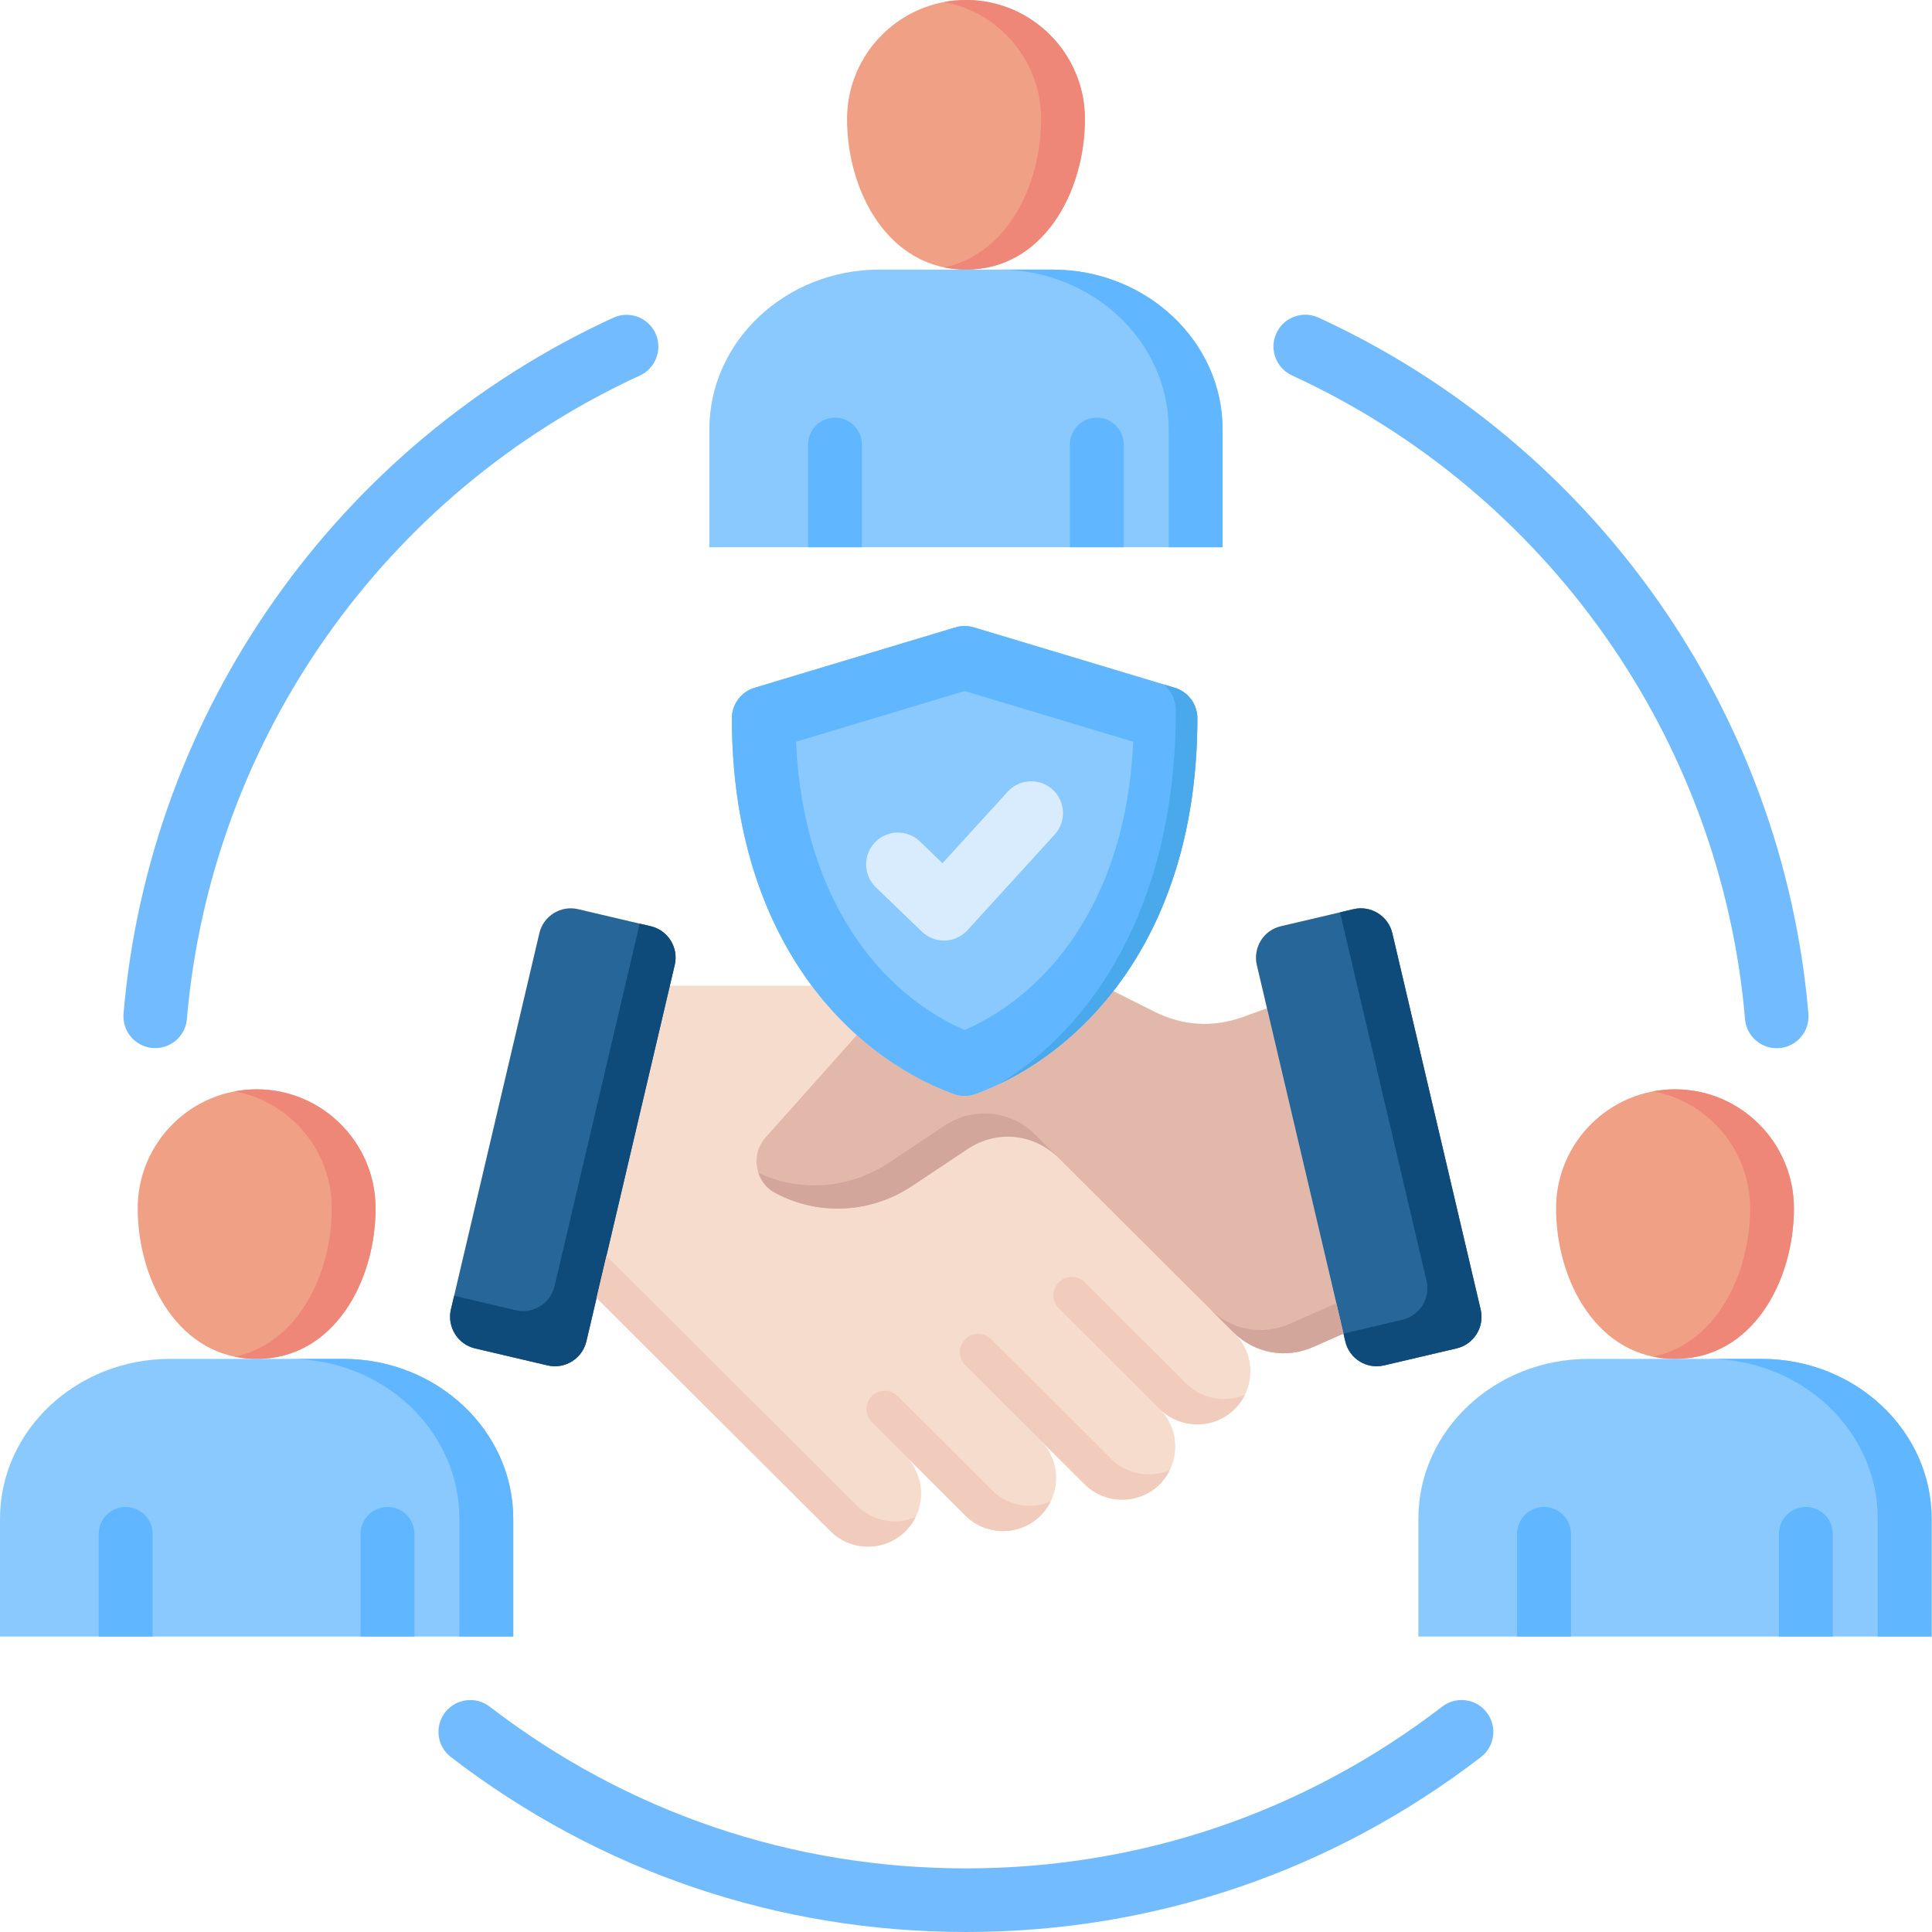 <svg width="70" height="70" viewBox="0 0 70 70" fill="none" xmlns="http://www.w3.org/2000/svg">
<path d="M35 0C32.624 0 30.69 1.934 30.69 4.31C30.69 6.956 32.201 9.768 35 9.768C37.8 9.768 39.308 6.956 39.308 4.31C39.308 1.933 37.376 0 35 0Z" fill="#F0A084"/>
<path d="M35.001 0C34.729 0 34.464 0.026 34.207 0.074C36.205 0.448 37.721 2.205 37.721 4.31C37.721 6.694 36.496 9.211 34.207 9.687C34.459 9.739 34.723 9.768 35.001 9.768C37.798 9.768 39.308 6.956 39.308 4.31C39.308 1.933 37.376 0 35.001 0Z" fill="#EE8778"/>
<path d="M38.136 9.768H31.862C28.465 9.768 25.701 12.365 25.701 15.558V19.827H44.297V15.558C44.297 12.365 41.533 9.768 38.136 9.768Z" fill="#8AC9FE"/>
<path d="M38.136 9.768H36.183C39.581 9.768 42.344 12.365 42.344 15.558V19.827H44.297V15.558C44.297 12.365 41.533 9.768 38.136 9.768Z" fill="#60B7FF"/>
<path d="M40.717 19.828V16.109C40.717 15.569 40.28 15.132 39.74 15.132C39.201 15.132 38.764 15.569 38.764 16.109V19.828H40.717Z" fill="#60B7FF"/>
<path d="M31.229 19.828V16.109C31.229 15.569 30.792 15.132 30.253 15.132C29.714 15.132 29.277 15.569 29.277 16.109V19.828H31.229Z" fill="#60B7FF"/>
<path d="M9.299 39.468C6.923 39.468 4.989 41.401 4.989 43.778C4.989 46.424 6.5 49.236 9.299 49.236C12.099 49.236 13.607 46.424 13.607 43.778C13.607 41.401 11.675 39.468 9.299 39.468Z" fill="#F0A084"/>
<path d="M9.3 39.468C9.029 39.468 8.763 39.494 8.506 39.542C10.504 39.916 12.021 41.672 12.021 43.778C12.021 46.161 10.795 48.679 8.506 49.155C8.758 49.207 9.022 49.236 9.3 49.236C12.097 49.236 13.607 46.424 13.607 43.778C13.607 41.401 11.675 39.468 9.3 39.468Z" fill="#EE8778"/>
<path d="M12.435 49.235H6.161C2.764 49.235 0 51.833 0 55.026V59.295H18.596V55.026C18.596 51.833 15.832 49.235 12.435 49.235Z" fill="#8AC9FE"/>
<path d="M12.435 49.235H10.483C13.88 49.235 16.644 51.833 16.644 55.026V59.295H18.596V55.026C18.596 51.833 15.832 49.235 12.435 49.235Z" fill="#60B7FF"/>
<path d="M15.017 59.295V55.576C15.017 55.037 14.579 54.6 14.04 54.6C13.501 54.6 13.064 55.037 13.064 55.576V59.295H15.017Z" fill="#60B7FF"/>
<path d="M5.529 59.295V55.576C5.529 55.037 5.092 54.6 4.552 54.6C4.013 54.6 3.576 55.037 3.576 55.576V59.295H5.529H5.529Z" fill="#60B7FF"/>
<path d="M60.689 39.468C58.313 39.468 56.379 41.401 56.379 43.778C56.379 46.424 57.89 49.236 60.689 49.236C63.489 49.236 64.997 46.424 64.997 43.778C64.997 41.401 63.064 39.468 60.689 39.468Z" fill="#F0A084"/>
<path d="M60.689 39.468C60.418 39.468 60.153 39.494 59.896 39.542C61.893 39.916 63.41 41.672 63.41 43.778C63.41 46.161 62.184 48.679 59.896 49.155C60.148 49.207 60.412 49.236 60.689 49.236C63.487 49.236 64.996 46.424 64.996 43.778C64.996 41.401 63.064 39.468 60.689 39.468Z" fill="#EE8778"/>
<path d="M63.825 49.235H57.551C54.154 49.235 51.39 51.833 51.39 55.026V59.295H69.986V55.026C69.986 51.833 67.222 49.235 63.825 49.235Z" fill="#8AC9FE"/>
<path d="M63.825 49.235H61.873C65.27 49.235 68.034 51.833 68.034 55.026V59.295H69.986V55.026C69.986 51.833 67.222 49.235 63.825 49.235Z" fill="#60B7FF"/>
<path d="M66.406 59.295V55.576C66.406 55.037 65.969 54.6 65.43 54.6C64.891 54.6 64.454 55.037 64.454 55.576V59.295H66.406H66.406Z" fill="#60B7FF"/>
<path d="M56.919 59.295V55.576C56.919 55.037 56.482 54.6 55.943 54.6C55.403 54.6 54.966 55.037 54.966 55.576V59.295H56.919H56.919Z" fill="#60B7FF"/>
<path d="M34.999 70C28.186 70 21.733 67.808 16.337 63.662C15.832 63.274 15.738 62.551 16.125 62.046C16.513 61.541 17.237 61.447 17.741 61.834C22.731 65.669 28.698 67.695 34.999 67.695C41.3 67.695 47.263 65.669 52.253 61.834C52.757 61.447 53.481 61.541 53.868 62.046C54.256 62.55 54.161 63.274 53.657 63.662C48.261 67.808 41.81 70 34.999 70V70ZM64.373 37.979C63.781 37.979 63.278 37.526 63.226 36.925C62.361 26.796 56.071 17.859 46.811 13.602C46.233 13.336 45.979 12.652 46.245 12.074C46.511 11.496 47.196 11.243 47.773 11.508C57.785 16.111 64.586 25.775 65.522 36.729C65.576 37.363 65.106 37.921 64.472 37.975C64.439 37.978 64.406 37.979 64.373 37.979ZM5.625 37.975C5.592 37.975 5.559 37.974 5.526 37.971C4.892 37.917 4.422 37.359 4.476 36.725C5.412 25.772 12.211 16.111 22.221 11.512C22.799 11.246 23.483 11.5 23.749 12.078C24.015 12.657 23.761 13.341 23.183 13.607C13.926 17.86 7.637 26.793 6.772 36.921C6.721 37.522 6.217 37.975 5.625 37.975Z" fill="#72BBFF"/>
<path d="M53.647 47.448L50.445 33.807C50.297 33.185 49.666 32.794 49.039 32.942L46.407 33.56C45.781 33.703 45.393 34.338 45.537 34.961L45.907 36.533L45.05 36.845C43.949 37.241 42.852 37.175 41.808 36.649L40.337 35.91C42.12 33.618 43.382 30.36 43.382 26.023C43.382 25.515 43.048 25.066 42.561 24.92L35.282 22.731C35.065 22.666 34.834 22.666 34.618 22.731L27.339 24.92C26.852 25.066 26.518 25.515 26.518 26.023C26.518 30.237 27.709 33.434 29.412 35.713H24.27L24.447 34.961C24.595 34.339 24.203 33.703 23.577 33.56L20.945 32.942C20.322 32.794 19.692 33.185 19.544 33.808L16.337 47.448C16.193 48.075 16.585 48.706 17.207 48.854L19.839 49.472C20.466 49.62 21.097 49.228 21.245 48.601L21.615 47.026L30.09 55.476C30.839 56.224 32.066 56.224 32.814 55.472C33.563 54.723 33.558 53.496 32.81 52.748C32.062 51.999 34.981 54.915 34.981 54.915C35.729 55.663 36.956 55.659 37.705 54.91C38.453 54.158 38.453 52.935 37.7 52.187L39.297 53.775C40.046 54.523 41.273 54.523 42.021 53.775C42.769 53.022 42.769 51.795 42.017 51.047C42.77 51.795 43.997 51.795 44.745 51.042C45.493 50.294 45.489 49.067 44.74 48.319L44.738 48.316C45.513 49.044 46.601 49.234 47.582 48.801L48.677 48.319L48.743 48.601C48.887 49.228 49.518 49.619 50.145 49.471L52.777 48.853C53.404 48.706 53.795 48.075 53.647 47.448H53.647Z" fill="#F6DCCD"/>
<path d="M42.561 24.919L35.282 22.731C35.065 22.666 34.834 22.666 34.618 22.731L27.339 24.919C26.852 25.066 26.518 25.514 26.518 26.023C26.518 33.892 30.669 38.216 34.553 39.639C34.681 39.686 34.816 39.709 34.95 39.709C35.084 39.709 35.218 39.686 35.346 39.639C39.231 38.216 43.381 33.892 43.381 26.023C43.381 25.514 43.048 25.066 42.561 24.919H42.561Z" fill="#8AC9FE"/>
<path d="M45.907 36.532L45.05 36.844C43.949 37.24 42.852 37.175 41.808 36.649L40.337 35.909C38.886 37.775 37.09 39 35.346 39.639C35.218 39.686 35.084 39.709 34.95 39.709C34.816 39.709 34.682 39.686 34.554 39.639C33.367 39.204 32.157 38.498 31.046 37.503L27.741 41.209C27.467 41.522 27.358 41.901 27.432 42.309C27.506 42.719 27.741 43.041 28.107 43.232C29.643 44.046 31.522 43.98 33.045 42.971L35.064 41.627C36.108 40.93 37.466 41.065 38.353 41.953L44.68 48.262C45.459 49.036 46.577 49.245 47.582 48.801L48.677 48.319L45.907 36.533V36.532Z" fill="#E2B8AA"/>
<path d="M19.544 33.807L16.337 47.448C16.193 48.075 16.585 48.706 17.207 48.854L19.839 49.471C20.466 49.619 21.097 49.228 21.245 48.601L24.447 34.961C24.595 34.338 24.203 33.703 23.577 33.56L20.945 32.942C20.322 32.794 19.691 33.185 19.544 33.807Z" fill="#266698"/>
<path d="M23.577 33.559L23.177 33.465L20.093 46.601C19.945 47.228 19.314 47.62 18.687 47.472L16.455 46.948L16.337 47.448C16.193 48.075 16.585 48.706 17.207 48.853L19.84 49.471C20.466 49.619 21.097 49.228 21.245 48.601L24.447 34.961C24.595 34.338 24.204 33.703 23.577 33.559Z" fill="#0F4B7A"/>
<path d="M50.445 33.807L53.647 47.448C53.795 48.075 53.404 48.706 52.777 48.854L50.145 49.471C49.518 49.619 48.887 49.228 48.743 48.601L45.537 34.961C45.393 34.338 45.78 33.703 46.407 33.56L49.039 32.942C49.666 32.794 50.297 33.185 50.445 33.808L50.445 33.807Z" fill="#266698"/>
<path d="M53.647 47.448L50.445 33.807C50.297 33.185 49.666 32.794 49.039 32.942L48.551 33.056L51.687 46.411C51.834 47.038 51.443 47.668 50.816 47.816L48.677 48.319L48.744 48.601C48.887 49.228 49.518 49.619 50.145 49.471L52.777 48.854C53.404 48.706 53.795 48.075 53.647 47.448H53.647Z" fill="#0F4B7A"/>
<path d="M40.263 52.86L35.913 48.523C35.697 48.307 35.36 48.267 35.098 48.426C34.73 48.65 34.669 49.16 34.975 49.465L39.297 53.775C40.046 54.523 41.273 54.523 42.021 53.775C42.173 53.622 42.292 53.45 42.382 53.266C41.68 53.564 40.833 53.429 40.263 52.86Z" fill="#F1CBBC"/>
<path d="M35.947 53.999L32.525 50.585C32.309 50.368 31.972 50.328 31.71 50.487C31.342 50.711 31.281 51.221 31.586 51.526L34.981 54.914C35.729 55.663 36.956 55.658 37.705 54.91C37.856 54.758 37.975 54.586 38.066 54.402C37.363 54.701 36.516 54.569 35.947 53.999Z" fill="#F1CBBC"/>
<path d="M42.983 50.131L39.303 46.461C39.086 46.245 38.75 46.204 38.488 46.363C38.119 46.587 38.059 47.098 38.364 47.402L42.017 51.046C42.769 51.795 43.996 51.795 44.745 51.042C44.896 50.891 45.015 50.719 45.105 50.536C44.403 50.836 43.555 50.701 42.982 50.132L42.983 50.131Z" fill="#F1CBBC"/>
<path d="M48.419 47.22L46.739 47.96C45.734 48.404 44.615 48.195 43.837 47.421L37.51 41.112C36.623 40.224 35.265 40.089 34.221 40.785L32.202 42.13C30.75 43.092 28.975 43.194 27.481 42.497C27.586 42.816 27.799 43.071 28.107 43.232C29.643 44.045 31.522 43.98 33.045 42.971L35.064 41.626C36.108 40.93 37.466 41.065 38.353 41.953L44.68 48.262C45.459 49.036 46.577 49.245 47.582 48.801L48.677 48.318L48.419 47.22H48.419Z" fill="#D3A69B"/>
<path d="M31.056 54.561L21.972 45.504L21.614 47.026L30.09 55.476C30.839 56.224 32.066 56.224 32.814 55.472C32.966 55.32 33.085 55.149 33.174 54.966C32.472 55.265 31.626 55.131 31.056 54.561Z" fill="#F1CBBC"/>
<path d="M34.95 39.709C34.816 39.709 34.682 39.686 34.554 39.639C30.669 38.216 26.518 33.892 26.518 26.023C26.518 25.515 26.852 25.066 27.339 24.92L34.618 22.731C34.835 22.666 35.066 22.666 35.282 22.731L42.561 24.92C43.048 25.066 43.382 25.515 43.382 26.023C43.382 33.892 39.231 38.216 35.346 39.639C35.219 39.686 35.084 39.709 34.95 39.709H34.95ZM28.841 26.874C29.102 32.745 32.054 36.072 34.95 37.317C37.846 36.072 40.798 32.745 41.059 26.874L34.95 25.038L28.841 26.874Z" fill="#60B7FF"/>
<path d="M42.561 24.919L42.17 24.802C42.436 25.027 42.602 25.369 42.602 25.745C42.602 32.87 39.537 37.234 36.21 39.273C39.822 37.555 43.382 33.31 43.382 26.023C43.382 25.514 43.048 25.066 42.561 24.919Z" fill="#49A9EA"/>
<path d="M34.203 34.079C33.905 34.079 33.618 33.964 33.403 33.757L31.733 32.148C31.275 31.706 31.262 30.977 31.703 30.519C32.144 30.06 32.874 30.047 33.332 30.488L34.149 31.275L36.511 28.684C36.94 28.214 37.669 28.18 38.139 28.609C38.609 29.038 38.643 29.767 38.214 30.237L35.054 33.703C34.845 33.933 34.551 34.068 34.24 34.078C34.228 34.079 34.215 34.079 34.203 34.079Z" fill="#D8ECFE"/>
</svg>

